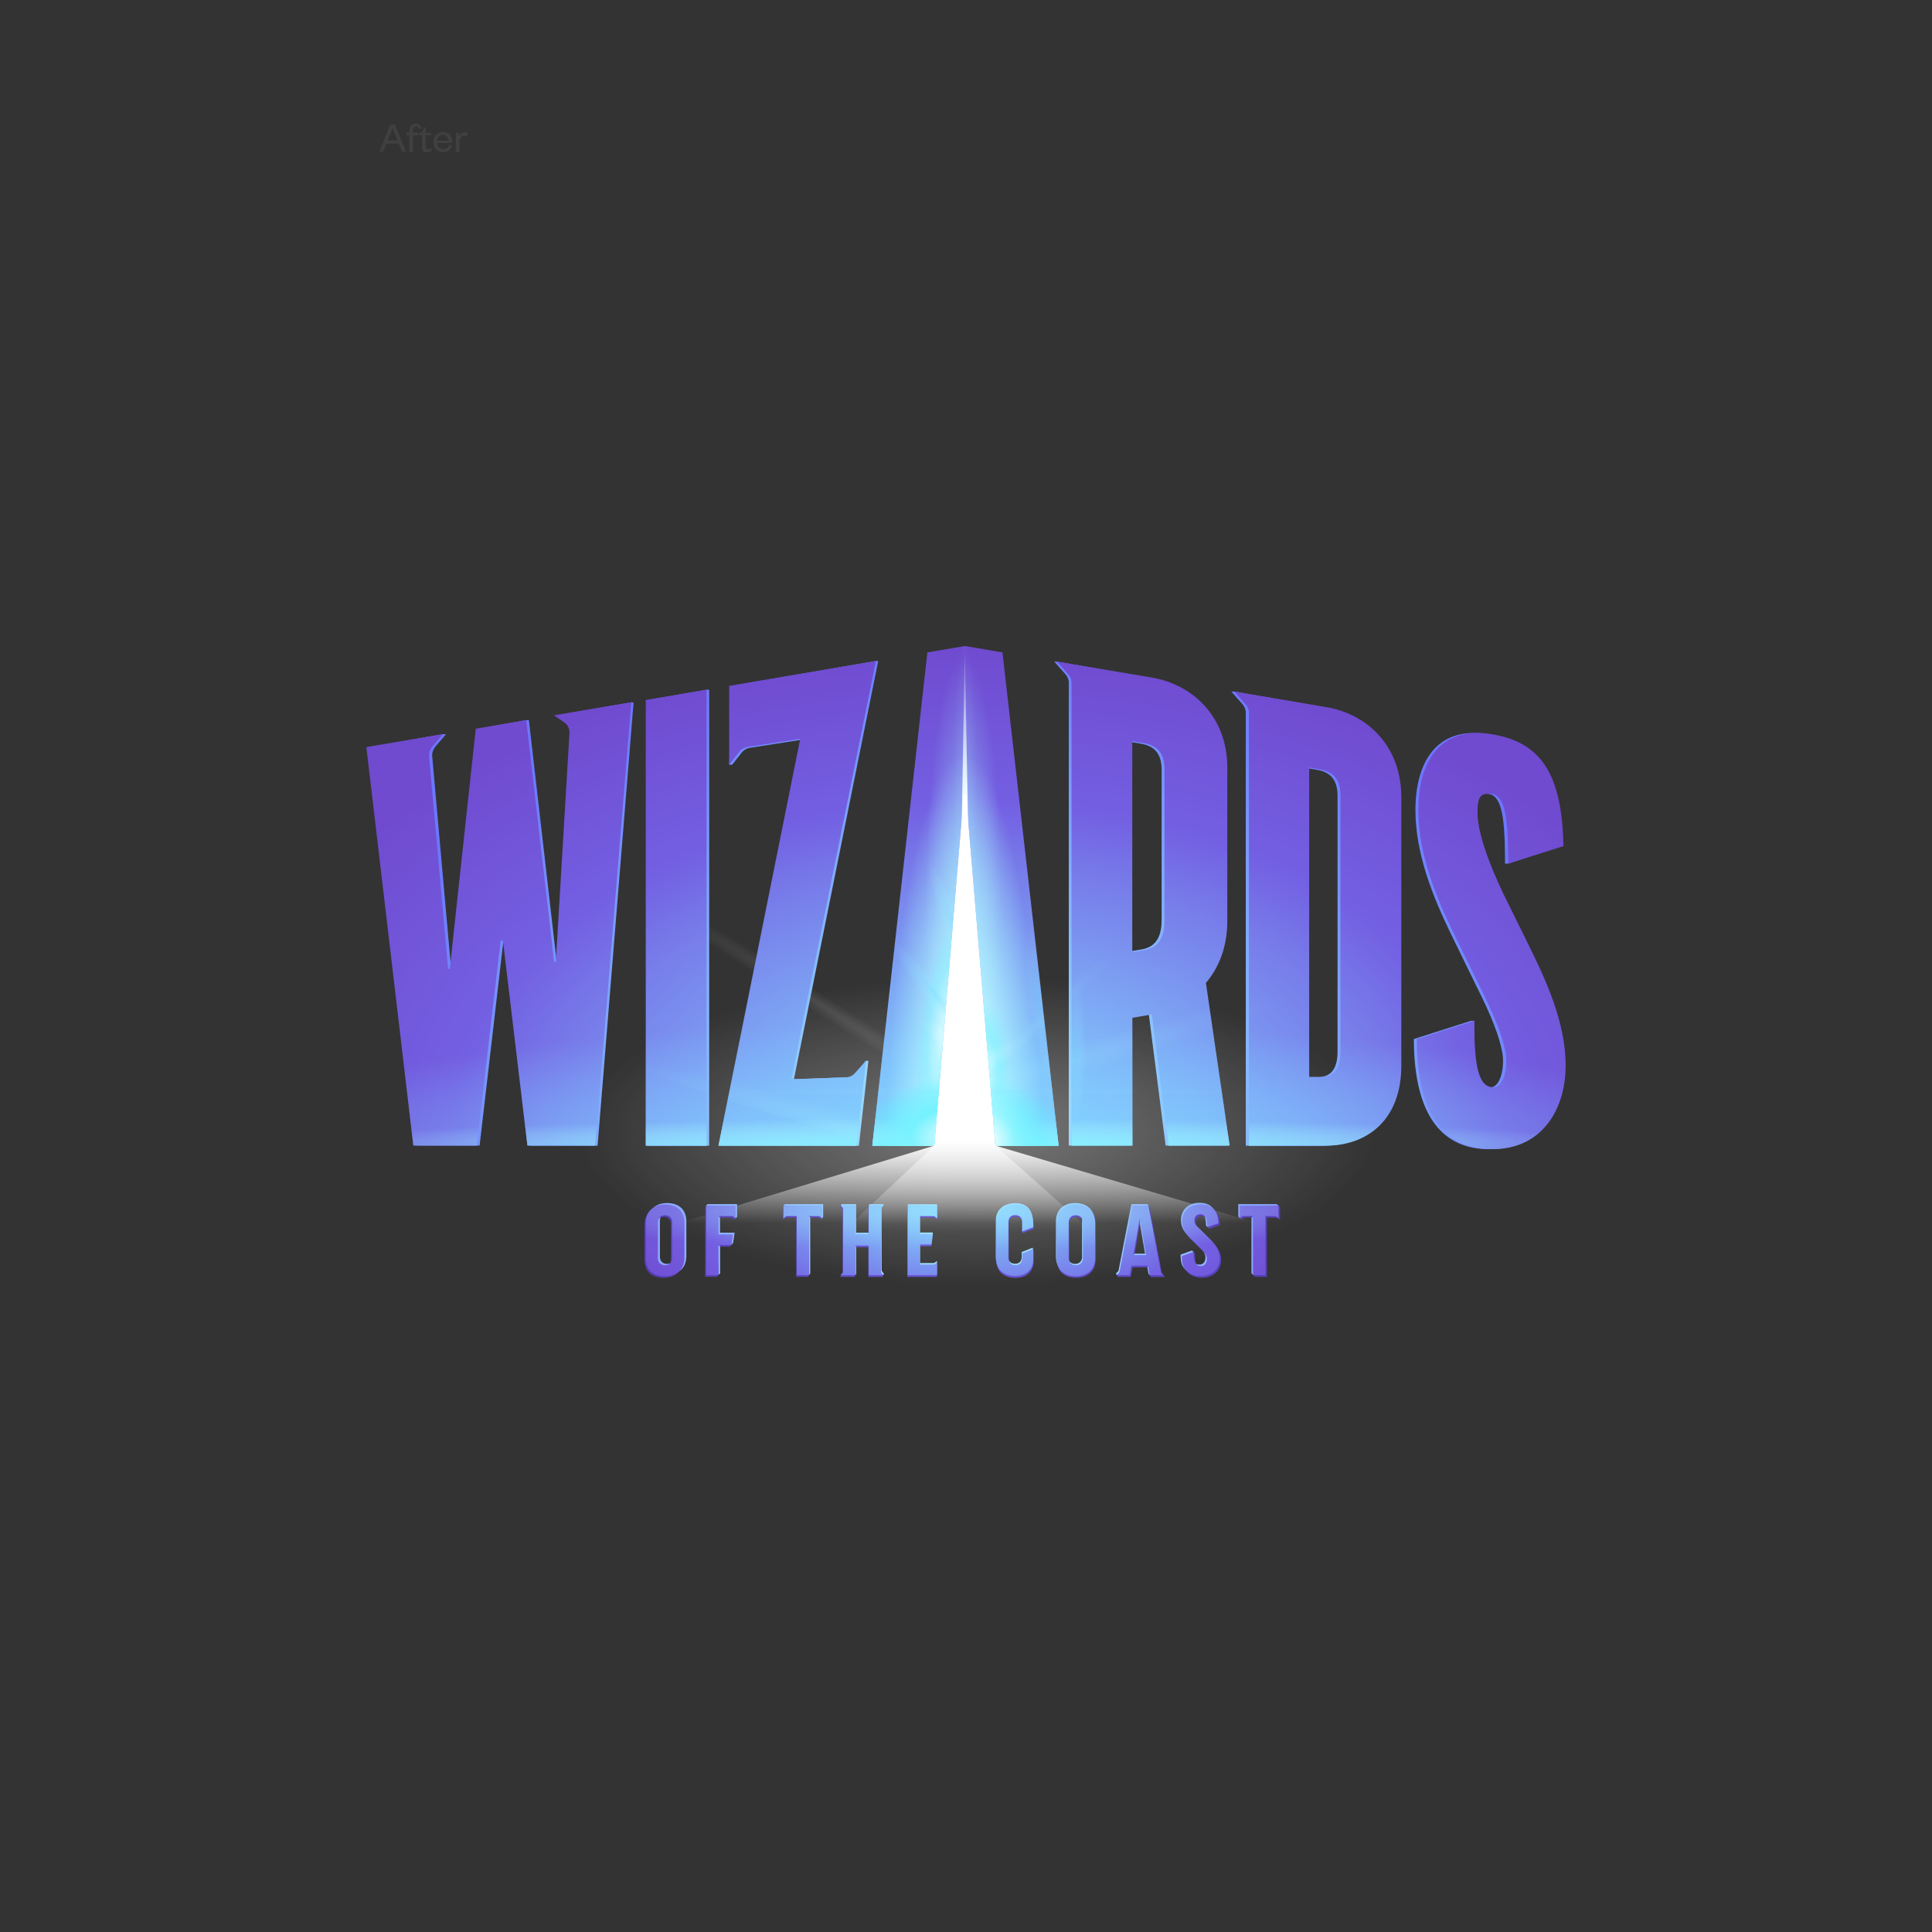 <?xml version="1.0" encoding="UTF-8"?>
<svg xmlns="http://www.w3.org/2000/svg" xmlns:xlink="http://www.w3.org/1999/xlink" x="0px" y="0px" viewBox="0 0 1600 1600" style="enable-background:new 0 0 1600 1600;" xml:space="preserve">
<rect x="0" y="0" width="1600" height="1600" fill="#333333" stroke="none"/>
<style type="text/css">
	.st0{display:none;}
	.st1{display:inline;}
	.st2{fill:#404041;}
	.st3{enable-background:new    ;}
	.st4{opacity:0.2;fill:url(#Back_Light_shaft_00000177485769731983858570000000411246863460984501_);}
	.st5{fill:url(#Wide_Light_Cast_-_New_00000134931130757929723090000009003236946658529699_);}
	.st6{fill:url(#Narrow_Light_Cast_-_New_00000046311054445476172290000005396967083896135074_);}
	.st7{fill:url(#Back_Soft_Glow_00000111888504712375058180000008698006700309415612_);}
	.st8{fill:url(#SVGID_1_);}
	.st9{fill:url(#SVGID_00000083086070677503085070000014476981093949868424_);}
	.st10{fill:url(#SVGID_00000058564803035593909830000005362780059041954446_);}
	.st11{opacity:0.8;fill:url(#SVGID_00000143578360525656546810000007427172544656675742_);}
	.st12{fill:url(#SVGID_00000153668438735447232010000007616780358695096246_);}
	.st13{fill:url(#SVGID_00000174576283006134173080000007631740409033799615_);}
	.st14{fill:url(#SVGID_00000160161531126428456380000017700917322738469780_);}
	
		.st15{clip-path:url(#SVGID_00000122693956558921434710000012552163052726968205_);fill:url(#SVGID_00000151527841882765036720000001591020686999082900_);}
	.st16{fill:url(#SVGID_00000129909088452234937260000004775292876480798873_);}
	
		.st17{clip-path:url(#SVGID_00000034050397230056865340000008606322946593954733_);fill:url(#SVGID_00000036232309371935767580000004788356687185169574_);}
	
		.st18{clip-path:url(#SVGID_00000039824007483200490370000006300715968759224243_);fill:url(#SVGID_00000148623410223397011960000017794155686014744709_);}
	
		.st19{clip-path:url(#SVGID_00000039824007483200490370000006300715968759224243_);fill:url(#SVGID_00000020384725247509165030000003036767593774744739_);}
	
		.st20{clip-path:url(#SVGID_00000039824007483200490370000006300715968759224243_);fill:url(#SVGID_00000129925942273683380000000003362684480214904997_);}
	
		.st21{clip-path:url(#SVGID_00000039824007483200490370000006300715968759224243_);fill:url(#SVGID_00000010309156566976389090000003630477888655508655_);}
	.st22{fill:url(#SVGID_00000173854230859198086720000012645839637811868803_);}
	
		.st23{opacity:0.6;clip-path:url(#SVGID_00000161620929872958804870000013251095276502080436_);fill:url(#SVGID_00000031178066131932289140000006279686184205061266_);}
	
		.st24{opacity:0.45;clip-path:url(#SVGID_00000161620929872958804870000013251095276502080436_);fill:url(#SVGID_00000163068509975468569930000012628335613457991613_);}
	
		.st25{opacity:0.2;clip-path:url(#SVGID_00000161620929872958804870000013251095276502080436_);fill:url(#SVGID_00000029750798496652983440000004951973397640191906_);}
	
		.st26{opacity:0.45;clip-path:url(#SVGID_00000161620929872958804870000013251095276502080436_);fill:url(#SVGID_00000018215675082755887100000013195600430741565348_);}
	
		.st27{opacity:0.45;clip-path:url(#SVGID_00000161620929872958804870000013251095276502080436_);fill:url(#SVGID_00000182518137616008336440000002463479252276050588_);}
	
		.st28{opacity:0.45;clip-path:url(#SVGID_00000161620929872958804870000013251095276502080436_);fill:url(#SVGID_00000055699439113547777750000009977593432006681250_);}
	
		.st29{opacity:0.45;clip-path:url(#SVGID_00000161620929872958804870000013251095276502080436_);fill:url(#SVGID_00000127042226711292787330000009094578327689220749_);}
	
		.st30{opacity:0.6;clip-path:url(#SVGID_00000161620929872958804870000013251095276502080436_);fill:url(#SVGID_00000144338088367448942300000014503366155464293511_);}
	
		.st31{opacity:0.6;clip-path:url(#SVGID_00000161620929872958804870000013251095276502080436_);fill:url(#SVGID_00000121967041544921115810000008251721444046252219_);}
	
		.st32{opacity:0.6;clip-path:url(#SVGID_00000161620929872958804870000013251095276502080436_);fill:url(#SVGID_00000093873737906741319970000012982380787465348278_);}
	
		.st33{opacity:0.6;clip-path:url(#SVGID_00000161620929872958804870000013251095276502080436_);fill:url(#SVGID_00000028318766460242061950000006462930574810623361_);}
	
		.st34{opacity:0.45;clip-path:url(#SVGID_00000161620929872958804870000013251095276502080436_);fill:url(#SVGID_00000127744894366747205990000016978069439603984566_);}
	.st35{fill-rule:evenodd;clip-rule:evenodd;fill:#D1D1D1;}
	.st36{fill-rule:evenodd;clip-rule:evenodd;}
	.st37{fill-rule:evenodd;clip-rule:evenodd;fill:#918BA4;}
	.st38{fill-rule:evenodd;clip-rule:evenodd;fill:#787CB4;}
	.st39{fill-rule:evenodd;clip-rule:evenodd;fill:#FFFFFF;}
</style>
<g id="Layer_1" class="st0">
	<g class="st1">
		<g>
			<path class="st2" d="M514,630.8c11.4-3.1,18-10.4,18-20.9c0-6-2-10.7-5.7-13.9s-9.2-4.8-16.3-4.8h-23.6v0.3     c0,0,0.8,20.4,0.8,31.7c0,16.2-0.8,47.3-0.8,47.4v0.3h12.4v-0.3c0,0-0.8-8.8-0.8-26.4v-40.7c0.1-2.2-0.1-4.4-0.6-6.6     c1.2,0,4.9-0.1,7.4-0.1c10.3,0,15.6,5.6,15.6,14.6c0,10.3-6.4,15.3-18.9,15.4h-1.9l0.2,0.5c17,30.1,23.6,43.5,23.6,43.5l0.1,0.2     h13.1l-0.3-0.5C536.3,670.4,521.5,644.6,514,630.8 M788.4,630.8c11.4-3.1,18-10.4,18-20.9c0-6-2-10.7-5.7-13.9s-9.2-4.8-16.3-4.8     h-23.7v0.3c0,0,0.8,20.4,0.8,31.7c0,16.2-0.8,47.3-0.8,47.4v0.3h12.5v-0.3c0,0-0.8-8.8-0.8-26.4v-40.7c0.1-2.2-0.1-4.4-0.5-6.6     c1.2,0,4.8-0.1,7.3-0.1c10.3,0,15.6,5.6,15.6,14.6c0,10.3-6.3,15.3-18.9,15.4H774l0.3,0.5c17,30.1,23.6,43.5,23.6,43.5l0.1,0.2     h13.1l-0.2-0.5C810.8,670.4,795.9,644.7,788.4,630.8 M988.3,670.6l-4.1-79.4h-7.3l-0.1,0.2c0,0.1-13.2,32.7-21.8,53.1     c-0.9,2.2-1.8,4.4-2.6,7c-0.8-2.4-1.8-4.8-3-7.1c-9.3-20.1-23.8-52.9-23.9-53l-0.1-0.2h-7.2l-4.9,79.8h8.2v-0.3     c0,0,0.4-25.2,1.9-45.5c0.2-2.8,0.4-6.3,0.4-9.8c0-0.4,0-0.8,0-1.2c1.2,2.9,2.7,7.2,4,9.9c9.6,20.8,21.6,48.6,21.7,48.6l0.3,0.7     l21.9-52.1c1.1-2.5,1.9-5,2.4-6.7c0,2.5,0,4.9,0.2,6.8c1.1,20.3,1.8,49.2,1.8,49.2v0.3h12.3L988.3,670.6z M691.5,599.4l0.4-0.1     c4.9-1.4,9.9-2,15-1.9h4.8c0,0.6-0.1,2.1-0.1,4c0,0.2,0,0.5,0,0.7c0,0,0.2,14.2,0.2,18.1c0,22-1.1,50.4-1.1,50.4v0.3h13v-0.3     c0,0-1.1-28.4-1.1-50.4c0-3.9,0.2-18.1,0.2-18.1v-0.4c0-2.1-0.1-3.7-0.1-4.4h4.8c5.1-0.1,10.1,0.5,15,1.9l0.4,0.1v-8.2h-51.4     L691.5,599.4L691.5,599.4z M660.9,622.6c-9.6-5.6-14.8-8.9-14.8-15.6c0-7.6,7.3-11.9,14.1-11.9c4.1,0,8.1,1.1,11.7,3     c1.6,0.8,3,1.8,4.3,3l0.5,0.5v-9.4l-0.2-0.1c-4.9-1.6-10.1-2.5-15.3-2.7h-1.5c-12.5,0.5-23.1,8.9-23.1,21.1c0,0.8,0,1.5,0.1,2.2     c1.1,10.7,7.8,15.4,18.7,21.6c8.5,5,13.5,8.9,14.6,15.6c0.1,0.7,0.1,1.3,0.2,2c0,7.5-6.3,13.9-14.3,14.1h-0.8     c-4.3,0-8.6-1-12.4-3.1c-1.6-0.9-3.1-1.9-4.5-3.1l-0.5-0.5v10.1l0.2,0.1c2.4,1.1,9.4,2.7,16.9,2.7c13.9,0,25.5-10.2,25.5-24.5     C680.2,636.3,673.7,630.1,660.9,622.6 M360.6,591.5c0,0,1.1,7.5,1.1,27.8v22.4c0,3.3,0.3,6.8,0.5,8.8c-1.4-2.6-2.9-5.1-4.5-7.6     c-14.6-20.3-36.5-51.5-36.5-51.6l-0.1-0.1h-6.2v0.3c0,0,0.3,11.3,0.3,16.5c0,30.6-1.1,62.5-1.1,62.6v0.3h8.9v-0.3     c0,0-0.8-8.8-0.8-27.8v-21.6c0-2.5-0.3-6.6-0.4-8.8c1.3,2.5,2.8,4.8,4.5,7.1c14.8,20.6,36.3,51.3,36.3,51.4l0.1,0.1h6.2v-0.3     c0,0-0.3-13.2-0.3-16.5c0-33.6,1.1-62.5,1.1-62.6v-0.3h-8.9L360.6,591.5z M858.9,666.1c-16,0-24.4-12.4-24.4-35.8     c0-22,8.7-34.7,24.4-34.7s24.4,12.7,24.4,35.3C883.3,653.7,874.6,666.1,858.9,666.1 M858.9,589.8c-21.9,0-37.1,17.3-37.1,41.1     s15.2,41.3,37.1,41.4c22.1,0,37-17,37.1-41.4c0-12.2-3.7-22.5-10.1-29.7S870,589.7,858.9,589.8 M576.8,665.3     c-3.3,0-6.5-0.1-9.8-0.5c0.4-1.6,0.6-3.2,0.6-4.9c0-0.2,0-0.4,0-0.5c-0.2-6.6-0.4-17.9-0.4-28.5c0-9.7,0.1-22.3,0.2-29.2v-0.2     c0-1.5-0.2-3.1-0.6-4.5c3.8-0.4,7.6-0.6,11.3-0.5c19,0,28.8,11.9,28.8,33.3C607,652.8,597,665.2,576.8,665.3 M583.9,591.2h-28.6     v0.3c0,0,0.6,25.1,0.6,39.4c0,14.6-0.6,39.7-0.6,39.7v0.3h25c12.3,0,22-3.9,28.7-11.1s10.3-17.5,10.3-30.3c0-12.6-3-22.2-9-28.6     S595.5,591.2,583.9,591.2 M427.9,666.2c-16,0-24.4-12.4-24.4-35.8c0-22,8.7-34.7,24.4-34.7s24.4,12.7,24.4,35.2     C452.3,653.7,443.6,666.1,427.9,666.2 M427.9,589.8c-21.9,0-37,17.3-37.1,41.1s15.2,41.3,37.1,41.4c22.1,0,37-17,37.1-41.4     c0-12.2-3.7-22.5-10.1-29.7S439.1,589.8,427.9,589.8"></path>
			<path class="st2" d="M1073.1,590.5h-41.3v411.9h41.3V894.3l50.7-42.4l108.8,150.5h51.7l-129-179.1l123.5-107.7h-56.5l-149.2,131     V590.5z M596,707.4c-63.9,0-112.1,30-115.1,97.2l-0.2,3.9h41.4l0.1-3.6c1.3-43.5,29.7-61,70.8-61.4c39.6,0.5,68.8,10.2,69.1,53.8     c-0.6,29-12,30.2-40.4,34.3c-36.6,4.4-74.2,7.1-103.2,19s-49.7,34-49.5,74.6c0,29,11,50.8,28.8,64.9     c17.8,14.1,41.9,20.5,68.1,20.5h0.9c49.8,0,75.9-18.8,98.2-50.5c0.6,10.6,2.5,19.9,7.4,27.4c6.4,9.7,17.9,15,35.5,15h0.5     c7.7,0.2,15.4-0.6,22.9-2.2l2.9-0.6v-37.1l-5,2.1c-3,1.1-6.1,1.7-9.2,1.9h-0.2c-11.9-0.5-15.8-5.1-16.3-16.9V801     c0.1-38.2-13.9-62.3-34.5-76s-46.8-17.6-71.7-17.6H596 M568.7,974.4c-30.4-0.1-58.3-19.9-58.4-51.5c0.1-25.4,15.9-37.4,40.5-45.4     c24.5-7.8,56.8-10.3,85.9-15.4c7.1-1.5,17.9-2.9,25.4-8.2v37.5C662.1,943.1,618.8,974.3,568.7,974.4 M879.6,707.4h-0.7     c-87.5,0.1-135.2,70.1-135.3,151.5c0.1,81.5,47.8,151.4,135.3,151.5h0.4c63.5,0,109-43.1,118.1-111.5l0.5-4.1h-41.6l-0.3,3.3     c-4.2,45-37.2,76.3-77.3,76.3c-62.6-0.1-93.8-56.9-94-115.5c0.2-58.5,31.4-115.4,94-115.5c42.6,0.2,65.9,23.7,75.2,64.3l0.6,2.9     h41l-0.5-4.1c-7.5-65.5-55.4-99.1-115.7-99.1 M449.3,711.6c-43.6,0-77.9,22-96.8,58.4v-54.5h-38.6v286.9h41.3V849.8     c0.1-54.3,37.6-96.6,93.8-96.7c1.9,0,3.9,0,5.9,0.2l3.9,0.2V712l-3.5-0.2c-2-0.1-4-0.2-5.8-0.2H449.3L449.3,711.6z"></path>
		</g>
		<g>
			<g class="st3">
				<path class="st2" d="M330.9,124.9c-0.4-0.6-0.8-2.3-0.9-4.9c-0.1-2.5-1.3-4.2-4.4-4.2h-6.4v9.1h-3.1v-22.7h9.2      c5.8,0,8.5,2.7,8.5,6.7c0,3.5-2.4,5.3-5.1,5.7c2.8,0.5,4.1,2.2,4.3,4.9c0.3,3.3,0.4,4.6,1.2,5.4L330.9,124.9L330.9,124.9z       M325.2,113.3c3.9,0,5.6-1.4,5.6-4.2c0-2.6-1.7-4.2-5.6-4.2h-6v8.5h6V113.3z"></path>
			</g>
			<g class="st3">
				<path class="st2" d="M351.9,119.6c-0.8,3.6-3.4,5.8-7.3,5.8c-4.7,0-8.1-3.2-8.1-8.1c0-5,3.4-8.5,8-8.5c5,0,7.6,3.6,7.6,7.8v1.2      h-12.5c0.1,3.1,2.3,5.3,5.1,5.3c2.6,0,4.2-1.3,4.8-3.7L351.9,119.6z M348.9,115.9c-0.1-2.6-1.5-4.9-4.5-4.9      c-2.8,0-4.6,2.3-4.9,4.9H348.9z"></path>
			</g>
			<g class="st3">
				<path class="st2" d="M359.6,124.9l-6.5-15.7h3.1l4.9,12.1h0.1l4.9-12.1h2.9l-6.5,15.7H359.6z"></path>
				<path class="st2" d="M371.2,102.2h3.1v3.4h-3.1V102.2z M374.3,109.2v15.7h-3v-15.7H374.3z"></path>
			</g>
			<g class="st3">
				<path class="st2" d="M379.7,119.4c0.3,2.4,2,3.7,4.7,3.7c2.2,0,3.6-0.8,3.6-2.4c0-1.5-1-2-3-2.3l-2.6-0.4      c-3-0.5-4.8-1.8-4.8-4.5c0-2.9,2.4-4.8,6.1-4.8c4.1,0,6.6,1.9,6.8,5.6l-2.4,0.1c-0.4-2.4-1.9-3.6-4.5-3.6c-2,0-3.3,0.9-3.3,2.3      c0,1.3,0.8,1.9,2.4,2.2l3,0.5c3.2,0.5,5,1.7,5,4.6c0,3.1-2.8,4.8-6.4,4.8c-3.9,0-6.9-1.8-7.2-5.7L379.7,119.4z"></path>
			</g>
			<g class="st3">
				<path class="st2" d="M408.4,119.6c-0.8,3.6-3.4,5.8-7.3,5.8c-4.7,0-8.1-3.2-8.1-8.1c0-5,3.4-8.5,8-8.5c5,0,7.6,3.6,7.6,7.8v1.2      h-12.5c0.1,3.1,2.3,5.3,5.1,5.3c2.6,0,4.2-1.3,4.8-3.7L408.4,119.6z M405.4,115.9c-0.1-2.6-1.5-4.9-4.5-4.9      c-2.8,0-4.6,2.3-4.9,4.9H405.4z"></path>
			</g>
			<g class="st3">
				<path class="st2" d="M423.5,121.6c-0.7,1.9-2.7,3.7-5.7,3.7c-4.7,0-7.2-3.6-7.2-8.3s2.5-8.3,7.2-8.3c3,0,4.9,1.8,5.7,3.7v-10.2      h3v22.7h-3V121.6z M423.6,116.6c0-3.4-2.2-5.4-5-5.4c-3.1,0-4.8,2.3-4.8,5.9s1.7,5.9,4.8,5.9c2.8,0,5-2,5-5.5V116.6z"></path>
			</g>
		</g>
	</g>
</g>
<g id="Layer_2">
	<g>
		<path class="st2" d="M326.9,102.9l9.4,22.7h-3.3l-2.7-6.7H320l-2.7,6.7h-3.1l9.2-22.7H326.9z M321,116.4h8.3l-4.1-10.1H325    L321,116.4z"></path>
		<path class="st2" d="M336.7,112v-2.2h2.4V108c0-3.3,1.9-5.5,5.2-5.5c2.7,0,4.2,1.2,4.9,3.6l-2.1,0.7c-0.4-1.2-1.3-2.2-2.7-2.2    c-1.7,0-2.4,1.2-2.4,3.1v2.2h4.4v2.2H342v13.6h-3V112H336.7z"></path>
		<path class="st2" d="M349.5,112h-2.4v-1.6l1-0.2c1.5-0.3,1.8-1,2.2-2.5l0.5-2.2h1.7v4.4h4.4v2.2h-4.4v9.5c0,1.4,0.6,2.1,1.9,2.1    c1,0,2.1-0.4,3-0.9v2c-1.2,0.9-2.3,1.3-4,1.3c-2.2,0-3.8-1-3.8-4.1V112z"></path>
		<path class="st2" d="M374.3,120.3c-0.8,3.6-3.4,5.7-7.3,5.7c-4.7,0-8.1-3.2-8.1-8.1c0-5,3.4-8.5,8-8.5c5,0,7.6,3.6,7.6,7.8v1.2    h-12.5c0.1,3.1,2.3,5.2,5.1,5.2c2.6,0,4.2-1.3,4.8-3.7L374.3,120.3z M371.3,116.5c-0.1-2.5-1.5-4.8-4.5-4.8    c-2.8,0-4.5,2.2-4.9,4.8H371.3z"></path>
		<path class="st2" d="M386.9,112.9c-0.9-0.5-1.5-0.6-2.4-0.6c-2.3,0-4,2.1-4,5.1v8.3h-3v-15.7h3v3.2c0.6-1.8,2.2-3.6,4.5-3.6    c1,0,1.7,0.3,2.2,0.7L386.9,112.9z"></path>
	</g>
	<g>
		
			<radialGradient id="Back_Light_shaft_00000111172529672562513820000016681714393547307415_" cx="-9082.376" cy="-2083.011" r="120.677" gradientTransform="matrix(-3.774966e-02 5.926001e-02 1.174 0.748 2775.134 2923.74)" gradientUnits="userSpaceOnUse">
			<stop offset="1.138505e-03" style="stop-color:#FFFFFF;stop-opacity:0.5"></stop>
			<stop offset="1" style="stop-color:#FFFFFF;stop-opacity:0"></stop>
		</radialGradient>
		
			<path id="Back_Light_shaft_7_" style="opacity:0.2;fill:url(#Back_Light_shaft_00000111172529672562513820000016681714393547307415_);" d="    M665.6,833.5c78.3,49.9,143.8,87.1,146.4,83.1c2.5-4-58.9-47.7-137.2-97.5S531,732,528.4,736C525.9,740,587.3,783.6,665.6,833.5z"></path>
		
			<linearGradient id="Wide_Light_Cast_-_New_00000078766453525229365520000002210166759773549445_" gradientUnits="userSpaceOnUse" x1="801.405" y1="910.96" x2="801.405" y2="1024.819">
			<stop offset="0.296" style="stop-color:#FFFFFF"></stop>
			<stop offset="0.381" style="stop-color:#FFFFFF;stop-opacity:0.859"></stop>
			<stop offset="0.894" style="stop-color:#FFFFFF;stop-opacity:0"></stop>
		</linearGradient>
		
			<polygon id="Wide_Light_Cast_-_New_7_" style="fill:url(#Wide_Light_Cast_-_New_00000078766453525229365520000002210166759773549445_);" points="    773.7,948.8 790,650.9 806.5,648.8 824.4,948.8 1105.4,1031.8 497.4,1032.7   "></polygon>
		
			<linearGradient id="Narrow_Light_Cast_-_New_00000112603701958765799270000011452028234049375628_" gradientUnits="userSpaceOnUse" x1="801.718" y1="937.446" x2="801.718" y2="1020.13">
			<stop offset="0" style="stop-color:#FFFFFF;stop-opacity:0.6"></stop>
			<stop offset="0.146" style="stop-color:#FFFFFF;stop-opacity:0.513"></stop>
			<stop offset="1" style="stop-color:#FFFFFF;stop-opacity:0"></stop>
		</linearGradient>
		
			<polygon id="Narrow_Light_Cast_-_New_7_" style="fill:url(#Narrow_Light_Cast_-_New_00000112603701958765799270000011452028234049375628_);" points="    773.7,948.8 790,650.9 806.5,648.8 824.4,948.8 943.2,1054.5 660.2,1055.3   "></polygon>
		
			<radialGradient id="Back_Soft_Glow_00000062905781177397047580000008594589731802853296_" cx="808.975" cy="2812.572" r="330.064" gradientTransform="matrix(1 0 0 0.386 0 -148.298)" gradientUnits="userSpaceOnUse">
			<stop offset="0" style="stop-color:#FFFFFF;stop-opacity:0.35"></stop>
			<stop offset="1" style="stop-color:#FFFFFF;stop-opacity:0"></stop>
		</radialGradient>
		<path id="Back_Soft_Glow_7_" style="fill:url(#Back_Soft_Glow_00000062905781177397047580000008594589731802853296_);" d="    M804,799.4c-288.3,0-363.4,139-369.1,150c0,0-11.1,115.6,363.7,115.6s360.3-115.9,360.3-115.9S1120.2,799.4,804,799.4z"></path>
		
			<radialGradient id="SVGID_1_" cx="799.206" cy="1061.289" r="265.559" gradientTransform="matrix(0.998 0 0 0.989 -0.245 -23.027)" gradientUnits="userSpaceOnUse">
			<stop offset="0" style="stop-color:#A7ECFF"></stop>
			<stop offset="1" style="stop-color:#88A4FF"></stop>
		</radialGradient>
		<path class="st8" d="M552.5,996.3c-9.1,0-15.9,5.2-15.9,15.2v28.9c0,10.3,6.4,15.2,15.9,15.2c8.9,0,15.9-5,15.9-15.4v-29    C568.3,1001,561.3,996.3,552.5,996.3z M558.2,1040.6c0,3.4-2,6.1-5.8,6.1c-3.8,0-5.9-2.5-5.9-6v-29.5c0-3.5,2.1-6,5.8-6    c3.5,0,5.8,2.2,5.8,5.7V1040.6z M586,997.2h24.4v10.5l-1.3,1.2l-0.3-2.6c-0.4-0.4-1-0.6-1.6-0.6h-10.9v15.2h12.1l-1.3,8.5    l-1.3,1.5l-9.4-1.2v24.9l-1.4,1.2l-8.7-1.2l-1.4-56.3L586,997.2z M650,997.2h31.7v10.5l-0.8,1.2l-0.7-2.6c-0.4-0.4-1-0.6-1.6-0.6    H671v48.9l-0.9,1.2l-9.2-1.2v-48.9h-7.8c-0.6,0-1.1,0.2-1.6,0.6l-1.5,1.3l-1-9.3L650,997.2z M890.4,996.3c-9,0-15.9,5.2-15.9,15.2    v28.9c0,10.3,6.4,15.2,15.9,15.2c8.9,0,15.9-5,15.9-15.4v-29C906.3,1001,899.2,996.3,890.4,996.3z M896.2,1040.6    c0,3.4-2,6.1-5.8,6.1c-3.8,0-5.9-2.5-5.9-6v-29.5c0-3.5,2.1-6,5.8-6c3.5,0,5.8,2.2,5.8,5.7V1040.6z M855.4,1012.6v2.5l-8.9,4.7    l0.4-1.9l0.1-7.4c0-3.4-2.9-5.4-6.3-5.4c-3.9,0-5.8,2.4-5.8,5.9v29.5c0,4,2.2,6.1,5.8,6.1c3.4,0,5.4-2.2,5.4-5.4v-4.3l9.1-3.6    l0.3,1.2l-0.3,7.3c0,8.6-6.2,13.8-14.7,13.8c-9.2,0-15.8-4.8-15.8-14.4v-30.4c0-9.2,6.9-14.4,15.9-14.4    C849.1,996.3,855.4,1000.4,855.4,1012.6z M774.4,1045.5l1.5-1.3v10.6h-24l-0.3-56.3l0.3-1.2h24.1l0,10.5l-0.2,1.2l-1.4-2.6    c-0.4-0.4-1-0.6-1.6-0.6h-10.9v14.9h10.7l-0.2,1.2l-10.5,7.5v16.6l9.4,0h1.3C773.4,1046.1,774,1045.9,774.4,1045.5z M960.3,1051.8    l-0.3-1.5h0l-8.9-51.9l-0.9-1.2H937l-10.6,54.6c-0.1,0.5-0.3,0.9-0.7,1.3l-1.5,1.5l0.6,1.4l10-1.2l1.4-7.9h13.5l1.4,7.9l1,1.2    l10.2-1l-1.7-1.7C960.7,1052.7,960.4,1052.3,960.3,1051.8z M937.8,1038.2l5.2-29.5h0.2l5.1,29.5H937.8z M730.1,1000.9v50.7    c0,0.6,0.2,1.1,0.6,1.6l1.3,1.6l-0.5,1.2l-11.5-1.2v-24.5h-11v24.5l-0.6,1.2l-10.1-1.2l0-1.6c0.4-0.4,0.6-1,0.6-1.6v-51.3    c0-0.6-0.2-1.1-0.6-1.6l-2-0.3l0.7-1.2h12v23.7h11l-0.6-22.5l0.6-1.2h12l-0.5,1.2l-0.8,0.9C730.3,999.8,730.1,1000.3,730.1,1000.9    z M1025.5,997.2h31.7l1.6,1.2l-1.6,9.3l-1.5-1.3c-0.4-0.4-1-0.6-1.6-0.6h-7.6v48.9l-8.6,1.2l-1.5-1.5v-48.6h-7.8    c-0.6,0-1.1,0.2-1.6,0.6l-0.1,2.6l-1.4-1.6V997.2z M1000,1024.3c5.6,5.3,8.9,10.2,8.9,16.5c0,8.3-5.9,14.8-15.8,14.8    c-6.4,0-11.1-2.6-13.8-7.3c-1.3-2.4-1.5-5.4-1.6-8.6c0,0,0-0.3,0-0.7l9.5-3.4l1.2,1.2l-1,2.4c0.3,4.3,1.4,8.1,5.8,8.1    c3.9,0,5.1-3.1,5.1-6.1c0-3.2-2.2-5.9-5.7-9.2l-6.1-6c-5.1-4.9-8.5-8.9-8.5-15.5c0-7.7,5.2-14.4,15.5-14.4c7.4,0,14,3.7,14.3,15    c0,0.2,0,0.5,0,0.7l-7.7,4.4l-1.3-1.2c0-1.4-0.3-3.5-0.4-4.6c-0.1-0.5-0.2-1.1-0.3-1.4c-0.8-2.8-2.2-4.7-5.1-4.7    c-3.2,0-4.9,2.3-4.9,5.4c0,3.1,3.3,6.1,6.3,9L1000,1024.3z"></path>
		
			<radialGradient id="SVGID_00000145037729113616235860000006629312417001764031_" cx="796.849" cy="1028.307" r="342.022" gradientTransform="matrix(1 0 0 0.352 0 666.678)" gradientUnits="userSpaceOnUse">
			<stop offset="5.522335e-02" style="stop-color:#735FE2"></stop>
			<stop offset="0.156" style="stop-color:#6C58D9"></stop>
			<stop offset="0.458" style="stop-color:#5E48C2"></stop>
			<stop offset="0.746" style="stop-color:#553EB5"></stop>
			<stop offset="1" style="stop-color:#523BB0"></stop>
		</radialGradient>
		<path style="fill:url(#SVGID_00000145037729113616235860000006629312417001764031_);" d="M549.8,998.9c-9.1,0-16.1,5.3-16.1,15.2    v28.9c0,10.4,6.5,15.2,16,15.2c9,0,16.1-5,16.1-15.4v-29C565.8,1003.6,558.7,998.9,549.8,998.9z M555.6,1043.2    c0,3.4-2,6.1-5.8,6.1c-3.8,0-6-2.5-6-6v-29.5c0-3.5,2.1-6,5.9-6c3.6,0,5.9,2.2,5.9,5.7V1043.2z M584,999.8l0.9-1.3l23.5,1.3    l0.8,9.2l-1.1,1.1l-1.3-1.1c-0.4-0.4-1-0.6-1.6-0.6h-8.8l-1.4-1.3l-0.8,1.3v15.2h12.2l-0.6,7.4l-1.2,1.4h-8.2l-1.4-1.4l-0.8,1.4    l0.8,23.5l-1.4,1.5H584V999.8z M648.4,999.4l0.6-0.9l31.5,1.3l0.5,9.2l-0.7,1.1l-1.3-1.1c-0.4-0.4-1-0.6-1.6-0.6H671l-0.9-1.3    l-0.5,1.3l0.5,47.5l-1,1.5h-9.7v-49h-7.9c-0.6,0-1.1,0.2-1.6,0.6l-1.6,1.3V999.4z M891.4,998.9c-9.1,0-16.1,5.3-16.1,15.2v28.9    c0,10.4,6.5,15.2,16,15.2c9,0,16.1-5,16.1-15.4v-29C907.5,1003.6,900.3,998.9,891.4,998.9z M897.3,1043.2c0,3.4-2,6.1-5.8,6.1    c-3.8,0-6-2.5-6-6v-29.5c0-3.5,2.1-6,5.9-6c3.6,0,5.9,2.2,5.9,5.7V1043.2z M856,1015.2v2.5l-9.2,3.5l-0.3-1.3l0.3-6.6    c0-3.4-2.1-5.6-5.6-5.6c-4,0-5.8,2.4-5.8,5.9v28.5c0,4,2.3,6.1,5.9,6.1c3.4,0,5.5-1.1,5.5-4.3v-4.3l8.9-5l0.3,1.4v8.5    c0,8.7-6.2,13.8-14.9,13.8c-9.3,0-16-4.8-16-14.5v-30.4c0-9.2,7-14.5,16-14.5C849.7,998.9,856.1,1003,856,1015.2z M774.4,1048.1    l1.6-1.3l0,9.2l-0.3,1.5h-24.3v-57.7l0.2-1.3l24.2,1.3l0,9.2l-0.2,1.1l-1.4-1.2c-0.4-0.4-1-0.6-1.6-0.6h-10.6l-0.3-1.3l-0.1,1.3    v14.9h9.8l0,7.4l-0.2,1.4h-9.2l-0.3-1.4l-0.1,1.4v16.7l9.7,0h1.4C773.4,1048.7,773.9,1048.5,774.4,1048.1z M962,1053.6l-0.1-0.7h0    l-9.9-53.2l-0.7-1.3l-12.6,1.3l-10.7,54.7c-0.1,0.5-0.3,0.9-0.7,1.3l-2.3,0.3l0.6,1.5h10.9l1.4-7.9h12.4l0.5-1.4l0.7,1.4l0.6,6.5    l1.1,1.5h11.4l-0.8-1.5l-1.1-1.1C962.3,1054.5,962.1,1054.1,962,1053.6z M938.6,1039.4l1.1-1.2l4.3-24.2l0-4l0.7,1.3l5.2,29.5    L938.6,1039.4z M729.3,1002.9v51.4c0,0.6,0.2,1.1,0.6,1.6l1.6,0.1l-0.6,1.5h-11.8v-24.6H709l-0.6-1.4l-0.3,1.4l0.3,23.1l-0.8,1.5    h-11.7l0.4-1.5l0.9-1c0.4-0.4,0.6-1,0.6-1.6v-50.5c0-0.6-0.2-1.1-0.6-1.6l-1.3-1.6l0.4-1.3l11.7,1.3v23.8l11.4-1.4l-0.3-1.2v-21.2    l0.3-1.3l10.4,1.3l-1.3,1.6C728.1,1001.8,729.3,1002.3,729.3,1002.9z M1028,999.8l30.9-1.3l1.2,1.3v10.6l-1.6-1.3    c-0.5-0.4-1-0.6-1.6-0.6h-7.7v49h-10l-1.3-1.5v-48.9l-1.5,1.3h-5.2c-0.6,0-1.1,0.2-1.6,0.6l-1.4,1.2l-1.2-1.2L1028,999.8z     M1002.3,1026.8c5.7,5.3,9,10.2,9,16.6c0,8.3-5.9,14.8-15.9,14.8c-6.5,0-11.3-2.7-13.9-7.3c-1.4-2.4-1.5-5.4-1.6-8.6    c0,0,0-0.3,0-0.7l8.7-4.8l0.9,1.4c0,0.7,0.2,3.6,0.2,3.6c0.3,4.3,1.4,8.2,5.8,8.2c3.9,0,5.1-3.2,5.1-6.1c0-3.2-2.3-5.9-5.7-9.2    l-6.2-6c-5.1-4.9-8.6-8.9-8.6-15.5c0-7.8,5.2-14.4,15.7-14.4c7.4,0,14.2,3.7,14.5,15.1c0,0.2,0,0.5,0,0.7l-8.8,3.1l-1.2-1.2    c-0.1-1.3,0.7-2.4,0.5-3.3c-0.1-0.5-0.2-1.1-0.3-1.4c-0.8-2.9-2.2-4.7-5.2-4.7c-3.2,0-5,2.3-5,5.4s3.3,6.1,6.4,9L1002.3,1026.8z"></path>
		
			<radialGradient id="SVGID_00000066489724597974572010000008374738032039296953_" cx="796.058" cy="996.182" r="328.68" gradientTransform="matrix(1 0 0 0.403 0 594.671)" gradientUnits="userSpaceOnUse">
			<stop offset="0" style="stop-color:#85D4FF"></stop>
			<stop offset="0.108" style="stop-color:#83C9FC"></stop>
			<stop offset="0.299" style="stop-color:#7EAAF5"></stop>
			<stop offset="0.549" style="stop-color:#777AE9"></stop>
			<stop offset="0.674" style="stop-color:#735FE2"></stop>
			<stop offset="1" style="stop-color:#704ACF"></stop>
		</radialGradient>
		<path style="fill:url(#SVGID_00000066489724597974572010000008374738032039296953_);" d="M550.8,997.6c-9.1,0-16,5.2-16,15.2v28.9    c0,10.3,6.4,15.2,16,15.2c8.9,0,16-5,16-15.4v-28.9C566.8,1002.3,559.7,997.6,550.8,997.6z M556.6,1041.8c0,3.4-2,6-5.8,6    c-3.8,0-6-2.5-6-6v-29.4c0-3.5,2.1-6,5.9-6c3.5,0,5.9,2.2,5.9,5.7V1041.8z M584.9,998.5h24.3v10.5l-1.6-1.3    c-0.4-0.4-1-0.6-1.6-0.6h-11v15.2h12.1l-1.4,8.8H595v24.9h-10.2V998.5z M649,998.5h31.9v10.5l-1.6-1.3c-0.4-0.4-1-0.6-1.6-0.6    h-7.7v48.9h-10.2v-48.9h-7.8c-0.6,0-1.1,0.2-1.6,0.6l-1.6,1.3V998.5z M891,997.6c-9.1,0-16,5.2-16,15.2v28.9    c0,10.3,6.5,15.2,16,15.2c8.9,0,16-5,16-15.4v-28.9C906.9,1002.3,899.8,997.6,891,997.6z M896.8,1041.8c0,3.4-2,6-5.8,6    c-3.8,0-6-2.5-6-6v-29.4c0-3.5,2.1-6,5.9-6c3.5,0,5.9,2.2,5.9,5.7V1041.8z M855.7,1013.8v2.5l-9.2,3.5v-7.9c0-3.4-2.1-5.6-5.6-5.6    c-4,0-5.8,2.4-5.8,5.9v29.5c0,4,2.3,6,5.9,6c3.4,0,5.5-2.2,5.5-5.4v-4.3l9.2-3.6v8.5c0,8.6-6.2,13.8-14.8,13.8    c-9.3,0-15.9-4.8-15.9-14.4V1012c0-9.2,6.9-14.4,16-14.4C849.4,997.6,855.8,1001.7,855.7,1013.8z M774.4,1046.7l1.6-1.3v10.6    h-24.3v-57.5h24.3l0,10.5l-1.6-1.3c-0.4-0.4-1-0.6-1.6-0.6h-11v14.8h10.8l-1.1,8.7h-9.6v16.6l9.7,0h1.3    C773.4,1047.2,774,1047,774.4,1046.7z M961.3,1053l-0.3-1.5h0l-9.9-53.1h-13.3l-10.6,54.6c-0.1,0.5-0.3,0.9-0.7,1.3l-1.7,1.7h10.8    l1.4-7.9h13.6l1.4,7.9h11.6l-1.7-1.7C961.7,1053.9,961.4,1053.5,961.3,1053z M938.6,1039.4l5.2-29.5h0.2l5.1,29.5H938.6z     M729.6,1001.6v51.2c0,0.6,0.2,1.1,0.6,1.6l1.3,1.6h-12.1v-24.5h-11v24.5h-12.1l1.3-1.6c0.4-0.4,0.6-1,0.6-1.6v-51.2    c0-0.6-0.2-1.1-0.6-1.6l-1.3-1.6h12.1v23.7h11v-23.7h12.1l-1.3,1.6C729.8,1000.5,729.6,1001,729.6,1001.6z M1026.9,998.5h31.9    v10.5l-1.5-1.3c-0.4-0.4-1-0.6-1.6-0.6h-7.7v48.9h-10.2v-48.9h-7.8c-0.6,0-1.1,0.2-1.6,0.6l-1.6,1.3V998.5z M1001.3,1025.5    c5.6,5.3,8.9,10.2,8.9,16.5c0,8.3-5.9,14.8-15.9,14.8c-6.5,0-11.2-2.6-13.9-7.3c-1.4-2.4-1.5-5.4-1.6-8.6c0,0,0-0.3,0-0.7l9.6-3.4    c0,0.7,0.2,3.6,0.2,3.6c0.3,4.3,1.4,8.1,5.8,8.1c3.9,0,5.1-3.1,5.1-6c0-3.2-2.3-5.9-5.7-9.2l-6.2-6c-5.1-4.9-8.6-8.9-8.6-15.5    c0-7.7,5.2-14.4,15.6-14.4c7.4,0,14.1,3.7,14.4,15c0,0.2,0,0.5,0,0.7l-9.1,3.2c0-1.4-0.3-3.5-0.4-4.6c-0.1-0.5-0.2-1.1-0.3-1.4    c-0.8-2.8-2.2-4.7-5.2-4.7c-3.2,0-4.9,2.3-4.9,5.4s3.3,6.1,6.3,8.9L1001.3,1025.5z"></path>
		
			<radialGradient id="SVGID_00000072991753291531405710000004424015226316065209_" cx="800.382" cy="1003.337" r="375.333" gradientTransform="matrix(1 0 0 8.295125e-02 0 920.109)" gradientUnits="userSpaceOnUse">
			<stop offset="0" style="stop-color:#A6F3FF;stop-opacity:0.6"></stop>
			<stop offset="1" style="stop-color:#A6F3FF;stop-opacity:0"></stop>
		</radialGradient>
		<path style="opacity:0.8;fill:url(#SVGID_00000072991753291531405710000004424015226316065209_);" d="M550.8,997.6    c-9.1,0-16,5.2-16,15.2v28.9c0,10.3,6.4,15.2,16,15.2c8.9,0,16-5,16-15.4v-28.9C566.8,1002.3,559.7,997.6,550.8,997.6z     M556.6,1041.8c0,3.4-2,6-5.8,6c-3.8,0-6-2.5-6-6v-29.4c0-3.5,2.1-6,5.9-6c3.5,0,5.9,2.2,5.9,5.7V1041.8z M584.9,998.5h24.3v10.5    l-1.6-1.3c-0.4-0.4-1-0.6-1.6-0.6h-11v15.2h12.1l-1.4,8.8H595v24.9h-10.2V998.5z M649,998.5h31.9v10.5l-1.6-1.3    c-0.4-0.4-1-0.6-1.6-0.6h-7.7v48.9h-10.2v-48.9h-7.8c-0.6,0-1.1,0.2-1.6,0.6l-1.6,1.3V998.5z M891,997.6c-9.1,0-16,5.2-16,15.2    v28.9c0,10.3,6.5,15.2,16,15.2c8.9,0,16-5,16-15.4v-28.9C906.9,1002.3,899.8,997.6,891,997.6z M896.8,1041.8c0,3.4-2,6-5.8,6    c-3.8,0-6-2.5-6-6v-29.4c0-3.5,2.1-6,5.9-6c3.5,0,5.9,2.2,5.9,5.7V1041.8z M855.7,1013.8v2.5l-9.2,3.5v-7.9c0-3.4-2.1-5.6-5.6-5.6    c-4,0-5.8,2.4-5.8,5.9v29.5c0,4,2.3,6,5.9,6c3.4,0,5.5-2.2,5.5-5.4v-4.3l9.2-3.6v8.5c0,8.6-6.2,13.8-14.8,13.8    c-9.3,0-15.9-4.8-15.9-14.4V1012c0-9.2,6.9-14.4,16-14.4C849.4,997.6,855.8,1001.7,855.7,1013.8z M774.4,1046.7l1.6-1.3v10.6    h-24.3v-57.5h24.3l0,10.5l-1.6-1.3c-0.4-0.4-1-0.6-1.6-0.6h-11v14.8h10.8l-1.1,8.7h-9.6v16.6l9.7,0h1.3    C773.4,1047.2,774,1047,774.4,1046.7z M961.3,1053l-0.3-1.5h0l-9.9-53.1h-13.3l-10.6,54.6c-0.1,0.5-0.3,0.9-0.7,1.3l-1.7,1.7h10.8    l1.4-7.9h13.6l1.4,7.9h11.6l-1.7-1.7C961.7,1053.9,961.4,1053.5,961.3,1053z M938.6,1039.4l5.2-29.5h0.2l5.1,29.5H938.6z     M729.6,1001.6v51.2c0,0.6,0.2,1.1,0.6,1.6l1.3,1.6h-12.1v-24.5h-11v24.5h-12.1l1.3-1.6c0.4-0.4,0.6-1,0.6-1.6v-51.2    c0-0.6-0.2-1.1-0.6-1.6l-1.3-1.6h12.1v23.7h11v-23.7h12.1l-1.3,1.6C729.8,1000.5,729.6,1001,729.6,1001.6z M1026.9,998.5h31.9    v10.5l-1.5-1.3c-0.4-0.4-1-0.6-1.6-0.6h-7.7v48.9h-10.2v-48.9h-7.8c-0.6,0-1.1,0.2-1.6,0.6l-1.6,1.3V998.5z M1001.3,1025.5    c5.6,5.3,8.9,10.2,8.9,16.5c0,8.3-5.9,14.8-15.9,14.8c-6.5,0-11.2-2.6-13.9-7.3c-1.4-2.4-1.5-5.4-1.6-8.6c0,0,0-0.3,0-0.7l9.6-3.4    c0,0.7,0.2,3.6,0.2,3.6c0.3,4.3,1.4,8.1,5.8,8.1c3.9,0,5.1-3.1,5.1-6c0-3.2-2.3-5.9-5.7-9.2l-6.2-6c-5.1-4.9-8.6-8.9-8.6-15.5    c0-7.7,5.2-14.4,15.6-14.4c7.4,0,14.1,3.7,14.4,15c0,0.2,0,0.5,0,0.7l-9.1,3.2c0-1.4-0.3-3.5-0.4-4.6c-0.1-0.5-0.2-1.1-0.3-1.4    c-0.8-2.8-2.2-4.7-5.2-4.7c-3.2,0-4.9,2.3-4.9,5.4s3.3,6.1,6.3,8.9L1001.3,1025.5z"></path>
		
			<radialGradient id="SVGID_00000150096760907915182570000000409042118895173776_" cx="725.957" cy="948.989" r="572.362" gradientTransform="matrix(0.922 0 0 0.751 133.195 236.564)" gradientUnits="userSpaceOnUse">
			<stop offset="0" style="stop-color:#A7ECFF"></stop>
			<stop offset="0.406" style="stop-color:#88BEFF"></stop>
			<stop offset="0.712" style="stop-color:#7A9BFF"></stop>
			<stop offset="1" style="stop-color:#6B77FF"></stop>
		</radialGradient>
		<path style="fill:url(#SVGID_00000150096760907915182570000000409042118895173776_);" d="M537.1,579.7l47.9-8.5h2.3v377.6h-50.2    V579.7z M1157.3,660v222.4c0,44.2-27.1,66.4-62.8,66.4h-62.8V590.2c0-2.7-1.1-5.2-2.9-7.2l-9.1-10.3h2.4l73.3,12.9    C1130.2,591.4,1157.3,618.8,1157.3,660z M1107.7,659.1c0-10.7-3.8-19.3-16.7-21.5l-9-1.5V892h9c13.1,0.3,16.7-9.5,16.7-21.2V659.1    z M702.6,892.2l-45.1,1.6l69.8-346.4h-2.1L606.4,568l-2.5,65.3h2.5l8-10.2c1.5-1.9,3.7-3.2,6.1-3.7l44.3-6.9l-67.3,336.3h113.8    l7.9-70.3H717l-7.1,10.4C708,891,705.4,892.2,702.6,892.2z M469.3,598.2c3,2,4.7,5.5,4.4,9.2l-11.3,189l-1.4,0.1l-23-200.1h-2.4    l-39.2,7.1l-21.4,198.8l-1.4,0.1L357.9,626c-0.2-3,1.1-5.8,3-8.1l8.5-9.9h-2.7l-60.5,10.7l38.8,330h52.2l19.7-169.6l1.9-0.2    L439,948.8h55.9l29.8-367.1h-2l-61.7,10.8L469.3,598.2z M996.1,814l19.5,134.7h-50.3l-13.9-108.7c-1.1,0.2-2.2,0.5-3.4,0.7    l-12.7,2.2v105.8h-50.2v-97.2V720.8V565.4c0-2.7-1-5.1-2.9-7.2l-9.1-10.3h2l76,13.2c34.8,5.8,62.5,33.3,62.5,74.5v63v21.8v42.6    C1013.7,784,1007,801.1,996.1,814z M962,637.5c0-10.7-3.8-19.3-16.7-21.5l-9.8-1.7v173.6c0,0,5-0.7,10.3-1.7    c12.8-2.3,16.2-12.5,16.2-24.2V637.5z M1262.1,780.5l-16.7-34.1c-8.1-16.3-24.4-52-24.4-73.3c0-12.7,2.1-17,12.1-15.5    c10.8,1.6,12.8,21.2,13.2,47.4l0.1,10.2h2.7l42.8-14.5c-1.2-58.3-17.5-85.7-58.7-92.6c-44.3-7.4-61,24.1-61,62.8    c0,36.7,14.9,72.5,28.9,101.5l22.6,46.3c11.1,22.2,18,39.3,20.5,53.3c1.9,10.9-1.1,28.7-10.1,28.5c-11.7-0.3-13.3-15.3-13.3-55.1    l-2.5,0l-0.1,0l-47.3,15.1c0.1,66.9,26.2,91.2,62.2,91.2c41.6,0,60.6-33.7,60.6-69.2C1293.7,846,1276.5,809.8,1262.1,780.5z"></path>
		
			<radialGradient id="SVGID_00000119796934858816881590000004595139644944783004_" cx="805.525" cy="938.848" r="641.724" gradientTransform="matrix(1 0 0 0.635 0 342.798)" gradientUnits="userSpaceOnUse">
			<stop offset="0" style="stop-color:#85D4FF"></stop>
			<stop offset="0.108" style="stop-color:#83C9FC"></stop>
			<stop offset="0.299" style="stop-color:#7EAAF5"></stop>
			<stop offset="0.549" style="stop-color:#777AE9"></stop>
			<stop offset="0.674" style="stop-color:#735FE2"></stop>
			<stop offset="1" style="stop-color:#704ACF"></stop>
		</radialGradient>
		<path style="fill:url(#SVGID_00000119796934858816881590000004595139644944783004_);" d="M534.8,579.7l50.4-8.5v377.6h-50.4V579.7    z M1160.5,660v222.4c0,44.2-27.2,66.4-63.1,66.4h-63.1V590.2c0-2.7-1.1-5.2-3-7.2l-9.1-10.3l76.1,12.9    C1133.2,591.4,1160.5,618.8,1160.5,660z M1110.1,658.7c0-10.7-3.8-19.3-16.8-21.5l-9.1-1.5V892h9.1c13.2,0.3,16.8-9.5,16.8-21.2    V658.7z M700.5,892.2l-45.2,1.6l70.1-346.4L603.9,568v65.3l8.5-10.9c1.5-1.9,3.7-3.2,6.1-3.7l44.2-6.8L595,948.8h114.2l7.9-70.3    l-9.2,10.4C706,891,703.3,892.2,700.5,892.2z M467.2,598.2c3,2,4.7,5.5,4.4,9.2l-11.3,189l-1.4,0.1l-23.1-200.1l-41.8,7.1    l-21.5,198.8l-1.4,0.1L355.3,626c-0.2-3,1.1-5.8,3-8.1l8.6-9.9l-63.5,10.7l38.9,330h52.5l19.8-169.6l1.9-0.2l20.3,169.8h56.1    l29.9-367.1l-64,10.8L467.2,598.2z M998.7,814l19.6,134.7h-50.5l-13.9-108.7c-1.1,0.2-2.2,0.5-3.4,0.7l-12.7,2.2v105.8h-50.4    v-97.2V720.8V565.4c0-2.7-1-5.1-2.9-7.2l-9.2-10.3l78.4,13.2c34.9,5.8,62.7,33.3,62.7,74.5v63v21.8v42.6    C1016.4,784,1009.6,801.1,998.7,814z M964.4,637c0-10.7-3.8-19.3-16.8-21.5l-9.9-1.7v174.6c0,0,5-0.7,10.4-1.7    c12.9-2.3,16.3-12.5,16.3-24.2V637z M1264.9,780.5l-16.8-34.1c-8.2-16.3-24.5-52-24.5-73.3c0-12.7,2.2-17,12.1-15.5    c10.9,1.6,12.8,21.2,13.3,47.4l0.1,10.2l45.7-14.5c-1.2-58.3-17.6-85.7-58.9-92.6c-44.5-7.4-61.3,24.1-61.3,62.8    c0,36.7,15,72.5,29,101.5l22.7,46.3c11.1,22.2,18.1,39.3,20.6,53.3c1.9,10.9-1.1,28.7-10.1,28.5c-11.8-0.3-15.9-14.9-15.9-55.1    l-0.1,0l-47.5,15.1c0.1,66.9,26.3,91.2,62.5,91.2c41.8,0,60.8-33.7,60.8-69.2C1296.7,846,1279.4,809.8,1264.9,780.5z M799.1,535    l-31.1,5.3l-45.6,408.6h51.3l24.4-290.9h1.9l24.4,290.9h52.3l-46.5-408.6L799.1,535z"></path>
		
			<radialGradient id="SVGID_00000039106401751034504010000008505901325070814124_" cx="801.078" cy="950.889" r="619.896" gradientTransform="matrix(1 0 0 0.169 0 789.992)" gradientUnits="userSpaceOnUse">
			<stop offset="0" style="stop-color:#81D9FF"></stop>
			<stop offset="0.409" style="stop-color:#81CEFF;stop-opacity:0.591"></stop>
			<stop offset="1" style="stop-color:#81C3FF;stop-opacity:0"></stop>
		</radialGradient>
		<path style="fill:url(#SVGID_00000039106401751034504010000008505901325070814124_);" d="M534.8,579.7l50.4-8.5v377.6h-50.4V579.7    z M1160.5,660v222.4c0,44.2-27.2,66.4-63.1,66.4h-63.1V590.2c0-2.7-1.1-5.2-3-7.2l-9.1-10.3l76.1,12.9    C1133.2,591.4,1160.5,618.8,1160.5,660z M1110.1,658.7c0-10.7-3.8-19.3-16.8-21.5l-9.1-1.5V892h9.1c13.2,0.3,16.8-9.5,16.8-21.2    V658.7z M700.5,892.2l-45.2,1.6l70.1-346.4L603.9,568v65.3l8.5-10.9c1.5-1.9,3.7-3.2,6.1-3.7l44.2-6.8L595,948.8h114.2l7.9-70.3    l-9.2,10.4C706,891,703.3,892.2,700.5,892.2z M467.2,598.2c3,2,4.7,5.5,4.4,9.2l-11.3,189l-1.4,0.1l-23.1-200.1l-41.8,7.1    l-21.5,198.8l-1.4,0.1L355.3,626c-0.2-3,1.1-5.8,3-8.1l8.6-9.9l-63.5,10.7l38.9,330h52.5l19.8-169.6l1.9-0.2l20.3,169.8h56.1    l29.9-367.1l-64,10.8L467.2,598.2z M998.7,814l19.6,134.7h-50.5l-13.9-108.7c-1.1,0.2-2.2,0.5-3.4,0.7l-12.7,2.2v105.8h-50.4    v-97.2V720.8V565.4c0-2.7-1-5.1-2.9-7.2l-9.2-10.3l78.4,13.2c34.9,5.8,62.7,33.3,62.7,74.5v63v21.8v42.6    C1016.4,784,1009.6,801.1,998.7,814z M964.4,637c0-10.7-3.8-19.3-16.8-21.5l-9.9-1.7v174.6c0,0,5-0.7,10.4-1.7    c12.9-2.3,16.3-12.5,16.3-24.2V637z M1264.9,780.5l-16.8-34.1c-8.2-16.3-24.5-52-24.5-73.3c0-12.7,2.2-17,12.1-15.5    c10.9,1.6,12.8,21.2,13.3,47.4l0.1,10.2l45.7-14.5c-1.2-58.3-17.6-85.7-58.9-92.6c-44.5-7.4-61.3,24.1-61.3,62.8    c0,36.7,15,72.5,29,101.5l22.7,46.3c11.1,22.2,18.1,39.3,20.6,53.3c1.9,10.9-1.1,28.7-10.1,28.5c-11.8-0.3-15.9-14.9-15.9-55.1    l-0.1,0l-47.5,15.1c0.1,66.9,26.3,91.2,62.5,91.2c41.8,0,60.8-33.7,60.8-69.2C1296.7,846,1279.4,809.8,1264.9,780.5z M799.1,535    l-31.1,5.3l-45.6,408.6h51.3l24.4-290.9h1.9l24.4,290.9h52.3l-46.5-408.6L799.1,535z"></path>
		<g>
			<defs>
				<path id="SVGID_00000116951902816656858290000016588028750238495404_" d="M534.8,579.7l50.4-8.5v377.6h-50.4V579.7z M1160.5,660      v222.4c0,44.2-27.2,66.4-63.1,66.4h-63.1V590.2c0-2.7-1.1-5.2-3-7.2l-9.1-10.3l76.1,12.9C1133.2,591.4,1160.5,618.8,1160.5,660z       M1110.1,658.7c0-10.7-3.8-19.3-16.8-21.5l-9.1-1.5V892h9.1c13.2,0.3,16.8-9.5,16.8-21.2V658.7z M700.5,892.2l-45.2,1.6      l70.1-346.4L603.9,568v65.3l8.5-10.9c1.5-1.9,3.7-3.2,6.1-3.7l44.2-6.8L595,948.8h114.2l7.9-70.3l-9.2,10.4      C706,891,703.3,892.2,700.5,892.2z M467.2,598.2c3,2,4.7,5.5,4.4,9.2l-11.3,189l-1.4,0.1l-23.1-200.1l-41.8,7.1l-21.5,198.8      l-1.4,0.1L355.3,626c-0.2-3,1.1-5.8,3-8.1l8.6-9.9l-63.5,10.7l38.9,330h52.5l19.8-169.6l1.9-0.2l20.3,169.8h56.1l29.9-367.1      l-64,10.8L467.2,598.2z M998.7,814l19.6,134.7h-50.5l-13.9-108.7c-1.1,0.2-2.2,0.5-3.4,0.7l-12.7,2.2v105.8h-50.4v-97.2V720.8      V565.4c0-2.7-1-5.1-2.9-7.2l-9.2-10.3l78.4,13.2c34.9,5.8,62.7,33.3,62.7,74.5v63v21.8v42.6C1016.4,784,1009.6,801.1,998.7,814z       M964.4,637c0-10.7-3.8-19.3-16.8-21.5l-9.9-1.7v174.6c0,0,5-0.7,10.4-1.7c12.9-2.3,16.3-12.5,16.3-24.2V637z M1264.9,780.5      l-16.8-34.1c-8.2-16.3-24.5-52-24.5-73.3c0-12.7,2.2-17,12.1-15.5c10.9,1.6,12.8,21.2,13.3,47.4l0.1,10.2l45.7-14.5      c-1.2-58.3-17.6-85.7-58.9-92.6c-44.5-7.4-61.3,24.1-61.3,62.8c0,36.7,15,72.5,29,101.5l22.7,46.3      c11.1,22.2,18.1,39.3,20.6,53.3c1.9,10.9-1.1,28.7-10.1,28.5c-11.8-0.3-15.9-14.9-15.9-55.1l-0.1,0l-47.5,15.1      c0.1,66.9,26.3,91.2,62.5,91.2c41.8,0,60.8-33.7,60.8-69.2C1296.7,846,1279.4,809.8,1264.9,780.5z M799.1,535l-31.1,5.3      l-45.6,408.6h51.3l24.4-290.9h1.9l24.4,290.9h52.3l-46.5-408.6L799.1,535z"></path>
			</defs>
			<clipPath id="SVGID_00000099638815775847973270000017507898748938077087_">
				<use xlink:href="#SVGID_00000116951902816656858290000016588028750238495404_" style="overflow:visible;"></use>
			</clipPath>
			
				<radialGradient id="SVGID_00000171700270571990258700000017036994091759239611_" cx="-1766.581" cy="-702.794" r="120.677" gradientTransform="matrix(0.264 0 0 1.798 1264.484 2021.897)" gradientUnits="userSpaceOnUse">
				<stop offset="0.307" style="stop-color:#A6F3FF;stop-opacity:0.4"></stop>
				<stop offset="1" style="stop-color:#A6F3FF;stop-opacity:0"></stop>
			</radialGradient>
			
				<ellipse style="clip-path:url(#SVGID_00000099638815775847973270000017507898748938077087_);fill:url(#SVGID_00000171700270571990258700000017036994091759239611_);" cx="799" cy="755.2" rx="32.1" ry="217.1"></ellipse>
		</g>
		
			<radialGradient id="SVGID_00000108296869832293148560000005179454995753710989_" cx="796.22" cy="948.311" r="546.222" gradientTransform="matrix(1 0 0 4.007410e-02 0 910.308)" gradientUnits="userSpaceOnUse">
			<stop offset="0" style="stop-color:#83F3FF"></stop>
			<stop offset="0.193" style="stop-color:#8DF3FF;stop-opacity:0.807"></stop>
			<stop offset="0.666" style="stop-color:#9FF3FF;stop-opacity:0.334"></stop>
			<stop offset="1" style="stop-color:#A6F3FF;stop-opacity:0"></stop>
		</radialGradient>
		<path style="fill:url(#SVGID_00000108296869832293148560000005179454995753710989_);" d="M534.8,579.7l50.4-8.5v377.6h-50.4V579.7    z M1160.5,660v222.4c0,44.2-27.2,66.4-63.1,66.4h-63.1V590.2c0-2.7-1.1-5.2-3-7.2l-9.1-10.3l76.1,12.9    C1133.2,591.4,1160.5,618.8,1160.5,660z M1110.1,658.7c0-10.7-3.8-19.3-16.8-21.5l-9.1-1.5V892h9.1c13.2,0.3,16.8-9.5,16.8-21.2    V658.7z M700.5,892.2l-45.2,1.6l70.1-346.4L603.9,568v65.3l8.5-10.9c1.5-1.9,3.7-3.2,6.1-3.7l44.2-6.8L595,948.8h114.2l7.9-70.3    l-9.2,10.4C706,891,703.3,892.2,700.5,892.2z M467.2,598.2c3,2,4.7,5.5,4.4,9.2l-11.3,189l-1.4,0.1l-23.1-200.1l-41.8,7.1    l-21.5,198.8l-1.4,0.1L355.3,626c-0.2-3,1.1-5.8,3-8.1l8.6-9.9l-63.5,10.7l38.9,330h52.5l19.8-169.6l1.9-0.2l20.3,169.8h56.1    l29.9-367.1l-64,10.8L467.2,598.2z M998.7,814l19.6,134.7h-50.5l-13.9-108.7c-1.1,0.2-2.2,0.5-3.4,0.7l-12.7,2.2v105.8h-50.4    v-97.2V720.8V565.4c0-2.7-1-5.1-2.9-7.2l-9.2-10.3l78.4,13.2c34.9,5.8,62.7,33.3,62.7,74.5v63v21.8v42.6    C1016.4,784,1009.6,801.1,998.7,814z M964.4,637c0-10.7-3.8-19.3-16.8-21.5l-9.9-1.7v174.6c0,0,5-0.7,10.4-1.7    c12.9-2.3,16.3-12.5,16.3-24.2V637z M1264.9,780.5l-16.8-34.1c-8.2-16.3-24.5-52-24.5-73.3c0-12.7,2.2-17,12.1-15.5    c10.9,1.6,12.8,21.2,13.3,47.4l0.1,10.2l45.7-14.5c-1.2-58.3-17.6-85.7-58.9-92.6c-44.5-7.4-61.3,24.1-61.3,62.8    c0,36.7,15,72.5,29,101.5l22.7,46.3c11.1,22.2,18.1,39.3,20.6,53.3c1.9,10.9-1.1,28.7-10.1,28.5c-11.8-0.3-15.9-14.9-15.9-55.1    l-0.1,0l-47.5,15.1c0.1,66.9,26.3,91.2,62.5,91.2c41.8,0,60.8-33.7,60.8-69.2C1296.7,846,1279.4,809.8,1264.9,780.5z M799.1,535    l-31.1,5.3l-45.6,408.6h51.3l24.4-290.9h1.9l24.4,290.9h52.3l-46.5-408.6L799.1,535z"></path>
		<g>
			<defs>
				<path id="SVGID_00000073693669616220416100000006332658128165894585_" d="M534.8,579.7l50.4-8.5v377.6h-50.4V579.7z M1160.5,660      v222.4c0,44.2-27.2,66.4-63.1,66.4h-63.1V590.2c0-2.7-1.1-5.2-3-7.2l-9.1-10.3l76.1,12.9C1133.2,591.4,1160.5,618.8,1160.5,660z       M1110.1,658.7c0-10.7-3.8-19.3-16.8-21.5l-9.1-1.5V892h9.1c13.2,0.3,16.8-9.5,16.8-21.2V658.7z M700.5,892.2l-45.2,1.6      l70.1-346.4L603.9,568v65.3l8.5-10.9c1.5-1.9,3.7-3.2,6.1-3.7l44.2-6.8L595,948.8h114.2l7.9-70.3l-9.2,10.4      C706,891,703.3,892.2,700.5,892.2z M467.2,598.2c3,2,4.7,5.5,4.4,9.2l-11.3,189l-1.4,0.1l-23.1-200.1l-41.8,7.1l-21.5,198.8      l-1.4,0.1L355.3,626c-0.2-3,1.1-5.8,3-8.1l8.6-9.9l-63.5,10.7l38.9,330h52.5l19.8-169.6l1.9-0.2l20.3,169.8h56.1l29.9-367.1      l-64,10.8L467.2,598.2z M998.7,814l19.6,134.7h-50.5l-13.9-108.7c-1.1,0.2-2.2,0.5-3.4,0.7l-12.7,2.2v105.8h-50.4v-97.2V720.8      V565.4c0-2.7-1-5.1-2.9-7.2l-9.2-10.3l78.4,13.2c34.9,5.8,62.7,33.3,62.7,74.5v63v21.8v42.6C1016.4,784,1009.6,801.1,998.7,814z       M964.4,637c0-10.7-3.8-19.3-16.8-21.5l-9.9-1.7v174.6c0,0,5-0.7,10.4-1.7c12.9-2.3,16.3-12.5,16.3-24.2V637z M1264.9,780.5      l-16.8-34.1c-8.2-16.3-24.5-52-24.5-73.3c0-12.7,2.2-17,12.1-15.5c10.9,1.6,12.8,21.2,13.3,47.4l0.1,10.2l45.7-14.5      c-1.2-58.3-17.6-85.7-58.9-92.6c-44.5-7.4-61.3,24.1-61.3,62.8c0,36.7,15,72.5,29,101.5l22.7,46.3      c11.1,22.2,18.1,39.3,20.6,53.3c1.9,10.9-1.1,28.7-10.1,28.5c-11.8-0.3-15.9-14.9-15.9-55.1l-0.1,0l-47.5,15.1      c0.1,66.9,26.3,91.2,62.5,91.2c41.8,0,60.8-33.7,60.8-69.2C1296.7,846,1279.4,809.8,1264.9,780.5z M799.1,535l-31.1,5.3      l-45.6,408.6h51.3l24.4-290.9h1.9l24.4,290.9h52.3l-46.5-408.6L799.1,535z"></path>
			</defs>
			<clipPath id="SVGID_00000093160215958005357660000002932716048835251586_">
				<use xlink:href="#SVGID_00000073693669616220416100000006332658128165894585_" style="overflow:visible;"></use>
			</clipPath>
			
				<radialGradient id="SVGID_00000121269170851367380160000012047429667663146411_" cx="707.361" cy="1396.866" r="120.677" gradientTransform="matrix(0.544 0 0 3.031 413.549 -3243.141)" gradientUnits="userSpaceOnUse">
				<stop offset="0.457" style="stop-color:#B8F3FF"></stop>
				<stop offset="0.675" style="stop-color:#AFF3FF;stop-opacity:0.599"></stop>
				<stop offset="1" style="stop-color:#A6F3FF;stop-opacity:0"></stop>
			</radialGradient>
			
				<ellipse style="clip-path:url(#SVGID_00000093160215958005357660000002932716048835251586_);fill:url(#SVGID_00000121269170851367380160000012047429667663146411_);" cx="799" cy="984.8" rx="66.3" ry="366"></ellipse>
		</g>
		<g>
			<defs>
				<path id="SVGID_00000157301572781281146880000003528561673338962821_" d="M534.8,579.7l50.4-8.5v377.6h-50.4V579.7z M1160.5,660      v222.4c0,44.2-27.2,66.4-63.1,66.4h-63.1V590.2c0-2.7-1.1-5.2-3-7.2l-9.1-10.3l76.1,12.9C1133.2,591.4,1160.5,618.8,1160.5,660z       M1110.1,658.7c0-10.7-3.8-19.3-16.8-21.5l-9.1-1.5V892h9.1c13.2,0.3,16.8-9.5,16.8-21.2V658.7z M700.5,892.2l-45.2,1.6      l70.1-346.4L603.9,568v65.3l8.5-10.9c1.5-1.9,3.7-3.2,6.1-3.7l44.2-6.8L595,948.8h114.2l7.9-70.3l-9.2,10.4      C706,891,703.3,892.2,700.5,892.2z M467.2,598.2c3,2,4.7,5.5,4.4,9.2l-11.3,189l-1.4,0.1l-23.1-200.1l-41.8,7.1l-21.5,198.8      l-1.4,0.1L355.3,626c-0.2-3,1.1-5.8,3-8.1l8.6-9.9l-63.5,10.7l38.9,330h52.5l19.8-169.6l1.9-0.2l20.3,169.8h56.1l29.9-367.1      l-64,10.8L467.2,598.2z M998.7,814l19.6,134.7h-50.5l-13.9-108.7c-1.1,0.2-2.2,0.5-3.4,0.7l-12.7,2.2v105.8h-50.4v-97.2V720.8      V565.4c0-2.7-1-5.1-2.9-7.2l-9.2-10.3l78.4,13.2c34.9,5.8,62.7,33.3,62.7,74.5v63v21.8v42.6C1016.4,784,1009.6,801.1,998.7,814z       M964.4,637c0-10.7-3.8-19.3-16.8-21.5l-9.9-1.7v174.6c0,0,5-0.7,10.4-1.7c12.9-2.3,16.3-12.5,16.3-24.2V637z M1264.9,780.5      l-16.8-34.1c-8.2-16.3-24.5-52-24.5-73.3c0-12.7,2.2-17,12.1-15.5c10.9,1.6,12.8,21.2,13.3,47.4l0.1,10.2l45.7-14.5      c-1.2-58.3-17.6-85.7-58.9-92.6c-44.5-7.4-61.3,24.1-61.3,62.8c0,36.7,15,72.5,29,101.5l22.7,46.3      c11.1,22.2,18.1,39.3,20.6,53.3c1.9,10.9-1.1,28.7-10.1,28.5c-11.8-0.3-15.9-14.9-15.9-55.1l-0.1,0l-47.5,15.1      c0.1,66.9,26.3,91.2,62.5,91.2c41.8,0,60.8-33.7,60.8-69.2C1296.7,846,1279.4,809.8,1264.9,780.5z M799.1,535l-31.1,5.3      l-45.6,408.6h51.3l24.4-290.9h1.9l24.4,290.9h52.3l-46.5-408.6L799.1,535z"></path>
			</defs>
			<clipPath id="SVGID_00000103961409496294127400000008994684870711642548_">
				<use xlink:href="#SVGID_00000157301572781281146880000003528561673338962821_" style="overflow:visible;"></use>
			</clipPath>
			
				<radialGradient id="SVGID_00000044895785643811371980000016414905196803700377_" cx="268.346" cy="-1551.926" r="80.092" gradientTransform="matrix(0 0.632 -1.065 0 -855.493 771.933)" gradientUnits="userSpaceOnUse">
				<stop offset="4.450959e-02" style="stop-color:#FFFFFF"></stop>
				<stop offset="0.502" style="stop-color:#76F2FF"></stop>
				<stop offset="0.764" style="stop-color:#66F2FF;stop-opacity:0.474"></stop>
				<stop offset="1" style="stop-color:#5DF2FF;stop-opacity:0"></stop>
			</radialGradient>
			
				<ellipse style="clip-path:url(#SVGID_00000103961409496294127400000008994684870711642548_);fill:url(#SVGID_00000044895785643811371980000016414905196803700377_);" cx="798.6" cy="942" rx="85.4" ry="51.1"></ellipse>
			
				<radialGradient id="SVGID_00000028312983248947209350000016569081833084361356_" cx="-539.65" cy="-8392.557" r="80.092" gradientTransform="matrix(-0.143 1.121 -0.286 -3.656988e-02 -1694.917 1150.392)" gradientUnits="userSpaceOnUse">
				<stop offset="0.148" style="stop-color:#FFFFFF;stop-opacity:0.4"></stop>
				<stop offset="0.583" style="stop-color:#76F2FF;stop-opacity:0.3"></stop>
				<stop offset="0.802" style="stop-color:#66F2FF;stop-opacity:0.142"></stop>
				<stop offset="1" style="stop-color:#5DF2FF;stop-opacity:0"></stop>
			</radialGradient>
			
				<path style="clip-path:url(#SVGID_00000103961409496294127400000008994684870711642548_);fill:url(#SVGID_00000028312983248947209350000016569081833084361356_);" d="     M773.9,943.8c-12.7-1.6-17.8-43.5-11.4-93.6s21.9-89.3,34.5-87.7c12.7,1.6,17.8,43.5,11.4,93.6     C802,906.2,786.6,945.5,773.9,943.8z"></path>
			
				<radialGradient id="SVGID_00000033368308552955360120000011745862854009273991_" cx="-209.894" cy="-8515.532" r="80.092" gradientTransform="matrix(-6.998236e-02 0.773 -0.287 -2.602017e-02 -1646.342 834.011)" gradientUnits="userSpaceOnUse">
				<stop offset="0.148" style="stop-color:#FFFFFF;stop-opacity:0.6"></stop>
				<stop offset="0.583" style="stop-color:#76F2FF;stop-opacity:0.5"></stop>
				<stop offset="0.802" style="stop-color:#66F2FF;stop-opacity:0.237"></stop>
				<stop offset="1" style="stop-color:#5DF2FF;stop-opacity:0"></stop>
			</radialGradient>
			
				<path style="clip-path:url(#SVGID_00000103961409496294127400000008994684870711642548_);fill:url(#SVGID_00000033368308552955360120000011745862854009273991_);" d="     M810.9,956.3c-12.7-1.2-20.5-30.1-17.4-64.6c3.1-34.5,16-61.6,28.7-60.5c12.7,1.2,20.5,30.1,17.4,64.6     C836.5,930.4,823.6,957.5,810.9,956.3z"></path>
			
				<radialGradient id="SVGID_00000129175753845022418310000011378442933473713303_" cx="-378.377" cy="-3400.139" r="80.092" gradientTransform="matrix(0.487 1.478 -0.439 0.145 -484.389 1995.551)" gradientUnits="userSpaceOnUse">
				<stop offset="0" style="stop-color:#FFFFFF;stop-opacity:0.6"></stop>
				<stop offset="1" style="stop-color:#5DF2FF;stop-opacity:0"></stop>
			</radialGradient>
			
				<path style="clip-path:url(#SVGID_00000103961409496294127400000008994684870711642548_);fill:url(#SVGID_00000129175753845022418310000011378442933473713303_);" d="     M865.2,1064.8c-19.4,6.4-52.8-41.9-74.6-108s-23.6-124.7-4.2-131.1c19.4-6.4,52.8,41.9,74.6,108     C882.8,999.7,884.6,1058.4,865.2,1064.8z"></path>
		</g>
		
			<linearGradient id="SVGID_00000119805764297505200400000009714278605487065232_" gradientUnits="userSpaceOnUse" x1="799.209" y1="659.778" x2="799.209" y2="520.836">
			<stop offset="0" style="stop-color:#FFFFFF"></stop>
			<stop offset="1" style="stop-color:#FFFFFF;stop-opacity:0"></stop>
		</linearGradient>
		<polyline style="fill:url(#SVGID_00000119805764297505200400000009714278605487065232_);" points="793.7,843.5 799,536.9     804.7,843.5   "></polyline>
		<g>
			<defs>
				<path id="SVGID_00000086683219414834383930000013215340359050241196_" d="M534.8,579.7l50.4-8.5v377.6h-50.4V579.7z M1160.5,660      v222.4c0,44.2-27.2,66.4-63.1,66.4h-63.1V590.2c0-2.7-1.1-5.2-3-7.2l-9.1-10.3l76.1,12.9C1133.2,591.4,1160.5,618.8,1160.5,660z       M1110.1,658.7c0-10.7-3.8-19.3-16.8-21.5l-9.1-1.5V892h9.1c13.2,0.3,16.8-9.5,16.8-21.2V658.7z M700.5,892.2l-45.2,1.6      l70.1-346.4L603.9,568v65.3l8.5-10.9c1.5-1.9,3.7-3.2,6.1-3.7l44.2-6.8L595,948.8h114.2l7.9-70.3l-9.2,10.4      C706,891,703.3,892.2,700.5,892.2z M467.2,598.2c3,2,4.7,5.5,4.4,9.2l-11.3,189l-1.4,0.1l-23.1-200.1l-41.8,7.1l-21.5,198.8      l-1.4,0.1L355.3,626c-0.2-3,1.1-5.8,3-8.1l8.6-9.9l-63.5,10.7l38.9,330h52.5l19.8-169.6l1.9-0.2l20.3,169.8h56.1l29.9-367.1      l-64,10.8L467.2,598.2z M998.7,814l19.6,134.7h-50.5l-13.9-108.7c-1.1,0.2-2.2,0.5-3.4,0.7l-12.7,2.2v105.8h-50.4v-97.2V720.8      V565.4c0-2.7-1-5.1-2.9-7.2l-9.2-10.3l78.4,13.2c34.9,5.8,62.7,33.3,62.7,74.5v63v21.8v42.6C1016.4,784,1009.6,801.1,998.7,814z       M964.4,637c0-10.7-3.8-19.3-16.8-21.5l-9.9-1.7v174.6c0,0,5-0.7,10.4-1.7c12.9-2.3,16.3-12.5,16.3-24.2V637z M1264.9,780.5      l-16.8-34.1c-8.2-16.3-24.5-52-24.5-73.3c0-12.7,2.2-17,12.1-15.5c10.9,1.6,12.8,21.2,13.3,47.4l0.1,10.2l45.7-14.5      c-1.2-58.3-17.6-85.7-58.9-92.6c-44.5-7.4-61.3,24.1-61.3,62.8c0,36.7,15,72.5,29,101.5l22.7,46.3      c11.1,22.2,18.1,39.3,20.6,53.3c1.9,10.9-1.1,28.7-10.1,28.5c-11.8-0.3-15.9-14.9-15.9-55.1l-0.1,0l-47.5,15.1      c0.1,66.9,26.3,91.2,62.5,91.2c41.8,0,60.8-33.7,60.8-69.2C1296.7,846,1279.4,809.8,1264.9,780.5z M799.1,535l-31.1,5.3      l-45.6,408.6h51.3l24.4-290.9h1.9l24.4,290.9h52.3l-46.5-408.6L799.1,535z"></path>
			</defs>
			<clipPath id="SVGID_00000135666922385590242460000008427353121217901728_">
				<use xlink:href="#SVGID_00000086683219414834383930000013215340359050241196_" style="overflow:visible;"></use>
			</clipPath>
			
				<radialGradient id="SVGID_00000038401772185925296060000017115496084224776872_" cx="-33827.516" cy="4236.38" r="120.677" gradientTransform="matrix(3.034115e-02 0.104 -1.443 0.421 8030.444 2611.884)" gradientUnits="userSpaceOnUse">
				<stop offset="1.138505e-03" style="stop-color:#A6F3FF;stop-opacity:0.2"></stop>
				<stop offset="1" style="stop-color:#A6F3FF;stop-opacity:0"></stop>
			</radialGradient>
			
				<path style="opacity:0.6;clip-path:url(#SVGID_00000135666922385590242460000008427353121217901728_);fill:url(#SVGID_00000038401772185925296060000017115496084224776872_);" d="     M898.5,891.6c-96.2,28.1-175.9,45.2-177.9,38.2c-2-7,74.3-35.4,170.5-63.5c96.2-28.1,175.9-45.2,177.9-38.2     C1071,835.1,994.7,863.5,898.5,891.6z"></path>
			
				<radialGradient id="SVGID_00000008148337898206701490000013614719146005968296_" cx="47868.73" cy="6460.516" r="120.677" gradientTransform="matrix(5.256160e-02 -4.232701e-02 0.308 0.382 -3730.126 383.271)" gradientUnits="userSpaceOnUse">
				<stop offset="1.138505e-03" style="stop-color:#6FDDFF;stop-opacity:0.7"></stop>
				<stop offset="0.3" style="stop-color:#84E5FF;stop-opacity:0.49"></stop>
				<stop offset="0.735" style="stop-color:#9DEFFF;stop-opacity:0.186"></stop>
				<stop offset="1" style="stop-color:#A6F3FF;stop-opacity:0"></stop>
			</radialGradient>
			
				<path style="opacity:0.45;clip-path:url(#SVGID_00000135666922385590242460000008427353121217901728_);fill:url(#SVGID_00000008148337898206701490000013614719146005968296_);" d="     M779.6,819.7c20.5,25.5,34.3,48.4,30.7,51.3c-3.5,2.8-23-15.5-43.6-41s-34.3-48.4-30.7-51.3S759.1,794.2,779.6,819.7z"></path>
			
				<radialGradient id="SVGID_00000034790916977340572040000016864677191019632538_" cx="44325.875" cy="14558.374" r="120.677" gradientTransform="matrix(4.386223e-02 -5.128745e-02 0.164 0.14 -3550.363 1093.819)" gradientUnits="userSpaceOnUse">
				<stop offset="1.138505e-03" style="stop-color:#FFFFFF;stop-opacity:0.7"></stop>
				<stop offset="1" style="stop-color:#FFFFFF;stop-opacity:0"></stop>
			</radialGradient>
			
				<path style="opacity:0.2;clip-path:url(#SVGID_00000135666922385590242460000008427353121217901728_);fill:url(#SVGID_00000034790916977340572040000016864677191019632538_);" d="     M787.1,856.3c10.9,9.4,17.4,19.7,14.5,23.2c-3,3.5-14.2-1.3-25.2-10.7S759,849.1,762,845.7C764.9,842.2,776.2,847,787.1,856.3z"></path>
			
				<radialGradient id="SVGID_00000027580925591646284390000010793444244734816908_" cx="53775.426" cy="5493.867" r="120.677" gradientTransform="matrix(6.342936e-02 -2.304374e-02 0.168 0.461 -3543.906 -525.484)" gradientUnits="userSpaceOnUse">
				<stop offset="1.138505e-03" style="stop-color:#6FDDFF;stop-opacity:0.7"></stop>
				<stop offset="0.3" style="stop-color:#84E5FF;stop-opacity:0.49"></stop>
				<stop offset="0.735" style="stop-color:#9DEFFF;stop-opacity:0.186"></stop>
				<stop offset="1" style="stop-color:#A6F3FF;stop-opacity:0"></stop>
			</radialGradient>
			
				<path style="opacity:0.45;clip-path:url(#SVGID_00000135666922385590242460000008427353121217901728_);fill:url(#SVGID_00000027580925591646284390000010793444244734816908_);" d="     M794.8,764.8c11.2,30.7,16.8,56.9,12.5,58.5c-4.3,1.6-16.8-22.1-28-52.9c-11.2-30.7-16.8-56.9-12.5-58.5     C771.1,710.3,783.6,734,794.8,764.8z"></path>
			
				<radialGradient id="SVGID_00000159431225951792434410000001951192950741841845_" cx="70123.883" cy="-426.739" r="120.677" gradientTransform="matrix(-2.000000e-14 3.026817e-02 -1.913 -1.747436e-14 -5.102 -1218.462)" gradientUnits="userSpaceOnUse">
				<stop offset="1.138505e-03" style="stop-color:#6FDDFF;stop-opacity:0.3"></stop>
				<stop offset="0.3" style="stop-color:#84E5FF;stop-opacity:0.21"></stop>
				<stop offset="0.735" style="stop-color:#9DEFFF;stop-opacity:7.958834e-02"></stop>
				<stop offset="1" style="stop-color:#A6F3FF;stop-opacity:0"></stop>
			</radialGradient>
			
				<ellipse style="opacity:0.45;clip-path:url(#SVGID_00000135666922385590242460000008427353121217901728_);fill:url(#SVGID_00000159431225951792434410000001951192950741841845_);" cx="814.9" cy="904.1" rx="231" ry="3.7"></ellipse>
			
				<radialGradient id="SVGID_00000059276828042164879930000002904587656055783095_" cx="59475.117" cy="4624.706" r="120.677" gradientTransform="matrix(6.748554e-02 0 0 0.491 -3122.64 -1399.188)" gradientUnits="userSpaceOnUse">
				<stop offset="1.138505e-03" style="stop-color:#6FDDFF;stop-opacity:0.7"></stop>
				<stop offset="0.3" style="stop-color:#84E5FF;stop-opacity:0.49"></stop>
				<stop offset="0.735" style="stop-color:#9DEFFF;stop-opacity:0.186"></stop>
				<stop offset="1" style="stop-color:#A6F3FF;stop-opacity:0"></stop>
			</radialGradient>
			
				<ellipse style="opacity:0.45;clip-path:url(#SVGID_00000135666922385590242460000008427353121217901728_);fill:url(#SVGID_00000059276828042164879930000002904587656055783095_);" cx="891.1" cy="868.6" rx="8.2" ry="59.2"></ellipse>
			
				<radialGradient id="SVGID_00000117649547037954256420000008451750774943744958_" cx="57607.211" cy="4982.743" r="120.677" gradientTransform="matrix(6.700366e-02 -8.050315e-03 5.851972e-02 0.487 -3291.648 -1134.767)" gradientUnits="userSpaceOnUse">
				<stop offset="1.138505e-03" style="stop-color:#6FDDFF;stop-opacity:0.7"></stop>
				<stop offset="0.3" style="stop-color:#84E5FF;stop-opacity:0.49"></stop>
				<stop offset="0.735" style="stop-color:#9DEFFF;stop-opacity:0.186"></stop>
				<stop offset="1" style="stop-color:#A6F3FF;stop-opacity:0"></stop>
			</radialGradient>
			
				<path style="opacity:0.45;clip-path:url(#SVGID_00000135666922385590242460000008427353121217901728_);fill:url(#SVGID_00000117649547037954256420000008451750774943744958_);" d="     M867.9,826.5c3.9,32.5,3.4,59.3-1.1,59.8s-11.3-25.4-15.2-57.8c-3.9-32.5-3.4-59.3,1.1-59.8S864,794,867.9,826.5z"></path>
			
				<radialGradient id="SVGID_00000095324596929583971110000004800893590883843476_" cx="-54643.641" cy="-1485.78" r="120.677" gradientTransform="matrix(4.117842e-02 4.391038e-02 -0.594 0.557 2221.212 4080.78)" gradientUnits="userSpaceOnUse">
				<stop offset="1.138505e-03" style="stop-color:#A6F3FF;stop-opacity:0.2"></stop>
				<stop offset="1" style="stop-color:#A6F3FF;stop-opacity:0"></stop>
			</radialGradient>
			
				<path style="opacity:0.6;clip-path:url(#SVGID_00000135666922385590242460000008427353121217901728_);fill:url(#SVGID_00000095324596929583971110000004800893590883843476_);" d="     M859.7,858.1c-39.6,37.1-74,64.9-76.7,61.9c-2.8-3,27.1-35.5,66.7-72.6s74-64.9,76.7-61.9S899.3,821,859.7,858.1z"></path>
			
				<radialGradient id="SVGID_00000179634241048765444220000002826239878921908098_" cx="-10277.266" cy="-3761.31" r="120.677" gradientTransform="matrix(8.594493e-02 0 0 1.149 1682.512 4988.949)" gradientUnits="userSpaceOnUse">
				<stop offset="1.138505e-03" style="stop-color:#A6F3FF;stop-opacity:0.3"></stop>
				<stop offset="1" style="stop-color:#A6F3FF;stop-opacity:0"></stop>
			</radialGradient>
			
				<ellipse style="opacity:0.6;clip-path:url(#SVGID_00000135666922385590242460000008427353121217901728_);fill:url(#SVGID_00000179634241048765444220000002826239878921908098_);" cx="799.3" cy="664.4" rx="10.5" ry="138.8"></ellipse>
			
				<radialGradient id="SVGID_00000059303644144011846160000008343062619037800098_" cx="32376.172" cy="1394.522" r="120.677" gradientTransform="matrix(2.899597e-02 -0.105 1.449 0.4 -2262.959 3773.141)" gradientUnits="userSpaceOnUse">
				<stop offset="1.138505e-03" style="stop-color:#A6F3FF;stop-opacity:0.3"></stop>
				<stop offset="1" style="stop-color:#A6F3FF;stop-opacity:0"></stop>
			</radialGradient>
			
				<path style="opacity:0.6;clip-path:url(#SVGID_00000135666922385590242460000008427353121217901728_);fill:url(#SVGID_00000059303644144011846160000008343062619037800098_);" d="     M697.2,911.4c96.6,26.6,173.4,54,171.4,61.1s-81.9-8.8-178.5-35.4c-96.6-26.6-173.4-54-171.4-61.1     C520.6,868.9,600.5,884.7,697.2,911.4z"></path>
			
				<radialGradient id="SVGID_00000182495788867604694470000016638172349024582031_" cx="-30439.486" cy="5398.618" r="120.677" gradientTransform="matrix(1.900000e-14 0.115 -3.25 5.242309e-14 18339.432 4461.312)" gradientUnits="userSpaceOnUse">
				<stop offset="0" style="stop-color:#A6F3FF;stop-opacity:0.7"></stop>
				<stop offset="1" style="stop-color:#A6F3FF;stop-opacity:0"></stop>
			</radialGradient>
			
				<ellipse style="opacity:0.6;clip-path:url(#SVGID_00000135666922385590242460000008427353121217901728_);fill:url(#SVGID_00000182495788867604694470000016638172349024582031_);" cx="800.4" cy="948" rx="392.4" ry="14.1"></ellipse>
			
				<radialGradient id="SVGID_00000173851838760694918480000016493989308248889756_" cx="26254.979" cy="4437.255" r="120.677" gradientTransform="matrix(-4.057105e-02 -5.392855e-02 0.172 -0.13 1123.175 2869.736)" gradientUnits="userSpaceOnUse">
				<stop offset="1.138505e-03" style="stop-color:#FFFFFF;stop-opacity:0.4"></stop>
				<stop offset="1" style="stop-color:#FFFFFF;stop-opacity:0"></stop>
			</radialGradient>
			
				<path style="opacity:0.45;clip-path:url(#SVGID_00000135666922385590242460000008427353121217901728_);fill:url(#SVGID_00000173851838760694918480000016493989308248889756_);" d="     M818.1,871.7c11.5-8.7,23-12.7,25.8-9.1s-4.4,13.6-15.9,22.2c-11.5,8.7-23,12.7-25.8,9.1S806.6,880.3,818.1,871.7z"></path>
		</g>
	</g>
</g>
</svg>
